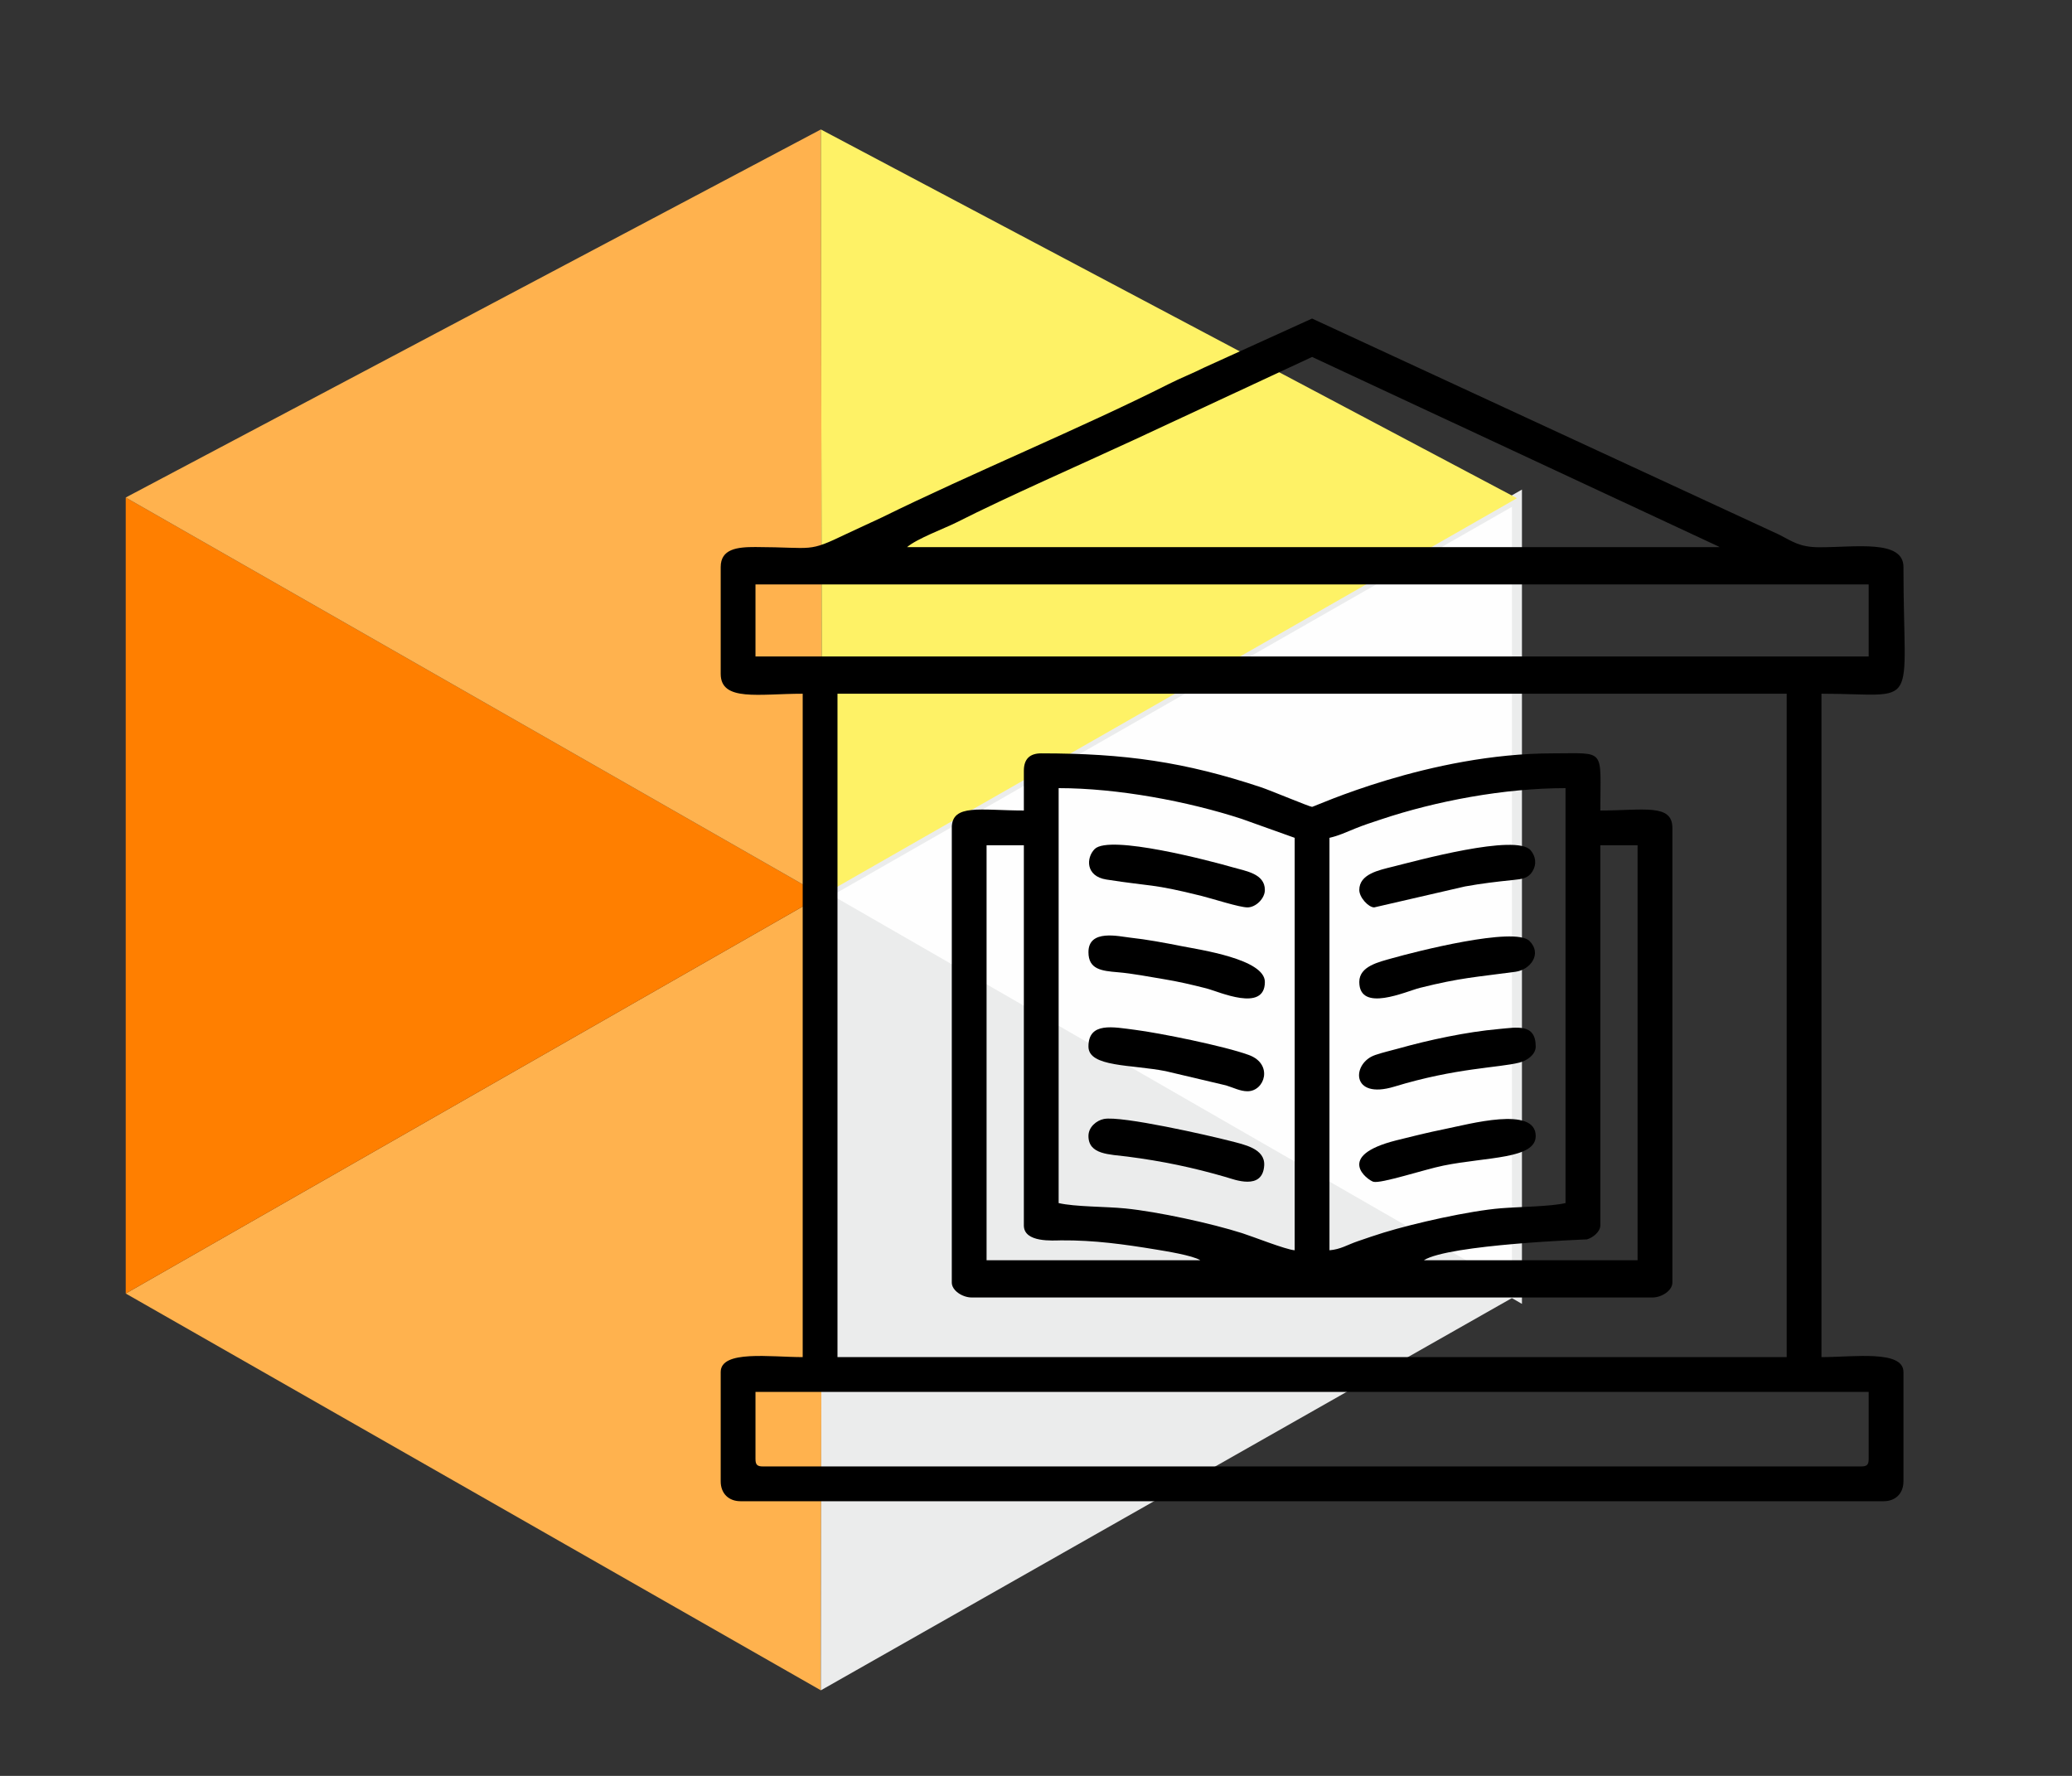 <?xml version="1.0" encoding="UTF-8"?>
<!DOCTYPE svg PUBLIC "-//W3C//DTD SVG 1.1//EN" "http://www.w3.org/Graphics/SVG/1.1/DTD/svg11.dtd">
<!-- Creator: CorelDRAW -->
<svg xmlns="http://www.w3.org/2000/svg" xml:space="preserve" width="35mm" height="30mm" version="1.1" style="shape-rendering:geometricPrecision; text-rendering:geometricPrecision; image-rendering:optimizeQuality; fill-rule:evenodd; clip-rule:evenodd"
viewBox="0 0 3500 3000"
 xmlns:xlink="http://www.w3.org/1999/xlink"
 xmlns:xodm="http://www.corel.com/coreldraw/odm/2003">
 <rect x="0" y="0" width="3500" height="3000" fill="#333333" stroke="none"/>
 <defs>
  <style type="text/css">
   <![CDATA[
    .str0 {stroke:#EBECEC;stroke-width:16.93;stroke-miterlimit:22.926}
    .fil5 {fill:black}
    .fil0 {fill:#FEFEFE}
    .fil2 {fill:#EBECEC}
    .fil4 {fill:#FEF266}
    .fil3 {fill:#FF7F00}
    .fil1 {fill:#FFB24E}
   ]]>
  </style>
 </defs>
 <g id="Слой_x0020_1">
  <polygon class="fil0 str0" points="1388.69,1512.64 2562.4,2188.01 2562.4,841.62 "/>
  <polygon class="fil1" points="1386.59,2855.46 212.39,2185.14 1388.69,1512.64 "/>
  <polygon class="fil2" points="1386.59,2855.46 2562.4,2188.01 1388.69,1512.64 "/>
  <polygon class="fil3" points="212.39,2185.14 212.39,840.44 1388.69,1512.64 "/>
  <polygon class="fil1" points="1386.59,218.7 1388.69,1512.64 212.39,840.44 "/>
  <polygon class="fil4" points="1388.69,1512.64 2562.4,841.62 1386.59,218.7 "/>
  <path class="fil5" d="M1276.16 2464.67l0 -113.33 1880.38 0 0 113.33c0,9.67 -2.92,12.59 -12.59,12.59l-1855.2 0c-9.67,0 -12.59,-2.92 -12.59,-12.59zm138.51 -1292.76l1603.36 0 0 1120.67 -1603.36 0 0 -1120.67zm-138.51 -184.68l1880.38 0 0 121.72 -1880.38 0 0 -121.72zm1628.54 -62.96l-1372.5 0c16.49,-14.34 64.39,-32.05 83.96,-41.96 85.46,-43.28 209.24,-97.47 300.81,-139.9l299.38 -139.42 685.68 319.76c0.57,0.31 1.83,0.93 2.67,1.52zm-1687.3 33.58l0 180.48c0,47.36 64.46,33.58 138.51,33.58l0 1120.67c-54.32,0 -138.51,-12.45 -138.51,25.18l0 184.68c0,20.31 13.27,33.58 33.58,33.58l1930.74 0c20.31,0 33.58,-13.27 33.58,-33.58l0 -184.68c0,-37.63 -84.18,-25.18 -138.51,-25.18l0 -1120.67c168.7,0 138.51,33.76 138.51,-214.06 0,-47.11 -82.12,-33.04 -142.9,-33.38 -33.14,-0.19 -45.13,-10.15 -66.95,-21.2l-789.1 -365.15 -181.83 82.6c-21.27,10.64 -38.84,17.18 -60.18,27.96 -144.42,72.91 -334.77,151.55 -484.18,225.16l-60.15 27.99c-67.14,32.23 -53.48,22.59 -154,22.28 -31.04,-0.09 -58.61,3.23 -58.61,33.74z"/>
  <path class="fil5" d="M2703.24 2070.12l0 -642.18 62.95 0 0 700.95 -360.96 0c41.93,-26.61 275.28,-35.15 275.41,-35.19 9.92,-2.81 22.6,-12.82 22.6,-23.58zm-1036.73 -642.18l62.96 0 0 642.18c0,29.59 49.77,25.32 62.93,25.22 56.19,-0.45 107.22,6.73 160.72,15.56 13.66,2.25 61.42,9.78 74.35,17.99l-360.96 0 0 -700.95zm579.22 684.16l0 -696.75c16.6,-3.87 27.44,-9.27 43.15,-15.61 15.69,-6.34 26.55,-9.72 43.41,-15.36 93.97,-31.46 208.88,-52.98 312.18,-52.98l0 700.95c-25.39,5.91 -78.49,6.32 -108.77,8.74 -53.67,4.3 -146.95,25.39 -198.16,41.09 -15.75,4.83 -27.61,9.03 -44.11,14.66 -17.76,6.05 -28.69,13.67 -47.7,15.26zm-457.5 -780.7c99.99,0 218.47,22.34 309.07,51.9l89.67 32.05 0 696.75c-15.68,-1.31 -70.59,-23.16 -88.64,-28.89 -52.72,-16.75 -142.2,-36.21 -197.46,-41.78 -33.26,-3.36 -84.74,-2.58 -112.64,-9.08l0 -700.95zm-58.76 -29.38l0 67.16c-72.73,0 -121.72,-12.11 -121.72,29.38l0 768.1c0,13.6 18.24,25.18 33.57,25.18l1150.06 0c15.34,0 33.58,-11.58 33.58,-25.18l0 -768.1c0,-41.49 -48.99,-29.38 -121.72,-29.38 0,-106.21 10.57,-96.54 -79.75,-96.54 -208.88,0 -403.81,90.4 -407.14,90.4 -3.98,0 -70.45,-27.89 -86.54,-33.24 -128.37,-42.64 -229.56,-57.16 -370.96,-57.16 -19.6,0 -29.38,9.79 -29.38,29.38z"/>
  <path class="fil5" d="M1838.6 1608.42c0,29.14 21.82,31.71 49.93,34.02 24.18,1.99 53.76,7.79 76.62,11.52 25.29,4.13 47.69,9.39 72.46,15.68 21.11,5.36 98.99,41.25 98.99,-10.85 0,-38.66 -110.11,-54.39 -140.94,-60.53 -28.59,-5.69 -58.85,-11.29 -86.44,-14.29 -19.14,-2.09 -70.62,-14.95 -70.62,24.45z"/>
  <path class="fil5" d="M1838.6 1767.92c0,35.08 72.62,30.12 130.5,41.58l101.88 24.05c12.27,3.71 24,9.92 36.24,9.92 29.45,0 43.82,-46 2.46,-61.22 -41.35,-15.2 -151.54,-37.39 -192.48,-42.56 -36.52,-4.62 -78.6,-13.96 -78.6,28.23z"/>
  <path class="fil5" d="M2594.11 1767.92c0,-39.57 -31.93,-32.29 -63.07,-29.52 -53.77,4.79 -117.5,18.4 -168.69,32.81 -14.47,4.07 -24.84,6.12 -39.36,11.01 -39.5,13.32 -42.19,76.13 32.38,53.39 104.52,-31.87 176.02,-31.64 211.27,-40.6 13.2,-3.35 27.47,-13.71 27.47,-27.09z"/>
  <path class="fil5" d="M2296.1 1658.79c0,52.43 79.03,15.85 102.36,10.02 69.56,-17.38 93.67,-17.96 161.67,-27.21 24.89,-3.39 45.28,-30.2 23.49,-52 -25.01,-25.01 -193.91,18.39 -231.23,28.94 -23.11,6.54 -56.29,13.55 -56.29,40.25z"/>
  <path class="fil5" d="M2107.22 1532.87c14.23,0 29.38,-15.15 29.38,-29.38 0,-27.61 -31.85,-31.84 -54.06,-38.27 -37.27,-10.79 -208.51,-55.86 -233.42,-30.95 -14.61,14.61 -15.55,46 19.77,51.52 76.76,12.01 76.23,6.57 161.1,27.78 18.08,4.52 63.71,19.3 77.23,19.3z"/>
  <path class="fil5" d="M2594.11 1919.02c0,-51.33 -112.76,-19.89 -154.27,-11.56 -26.46,5.31 -56.34,12.62 -81.68,19.05 -104.37,26.49 -47.86,66.97 -38.39,69.82 12.55,3.77 86.3,-20.82 118.64,-27.33 73.83,-14.88 155.7,-10.88 155.7,-49.98z"/>
  <path class="fil5" d="M2296.1 1503.49c0,12.56 15.53,29.38 25.18,29.38l153.48 -35.4c28.01,-5.04 53.55,-8.07 81.43,-10.91 14.74,-1.5 25.24,-2.8 32.26,-14.26 8.1,-13.26 5.13,-26.18 -2.79,-35.76 -24.02,-29.02 -194.28,17.93 -232.53,27.45 -24.17,6.01 -57.03,12.58 -57.03,39.5z"/>
  <path class="fil5" d="M1838.6 1919.02c0,31.77 35.54,30.89 65.92,34.82 59.49,7.69 110.73,18.48 166.74,34.73 13.11,3.8 61.55,23.28 64.2,-19.72 1.76,-28.66 -34.17,-35.39 -57.57,-41.48 -34.9,-9.09 -183.75,-42.92 -213.18,-37.09 -12.38,2.45 -26.11,13.52 -26.11,28.74z"/>
 </g>
</svg>
